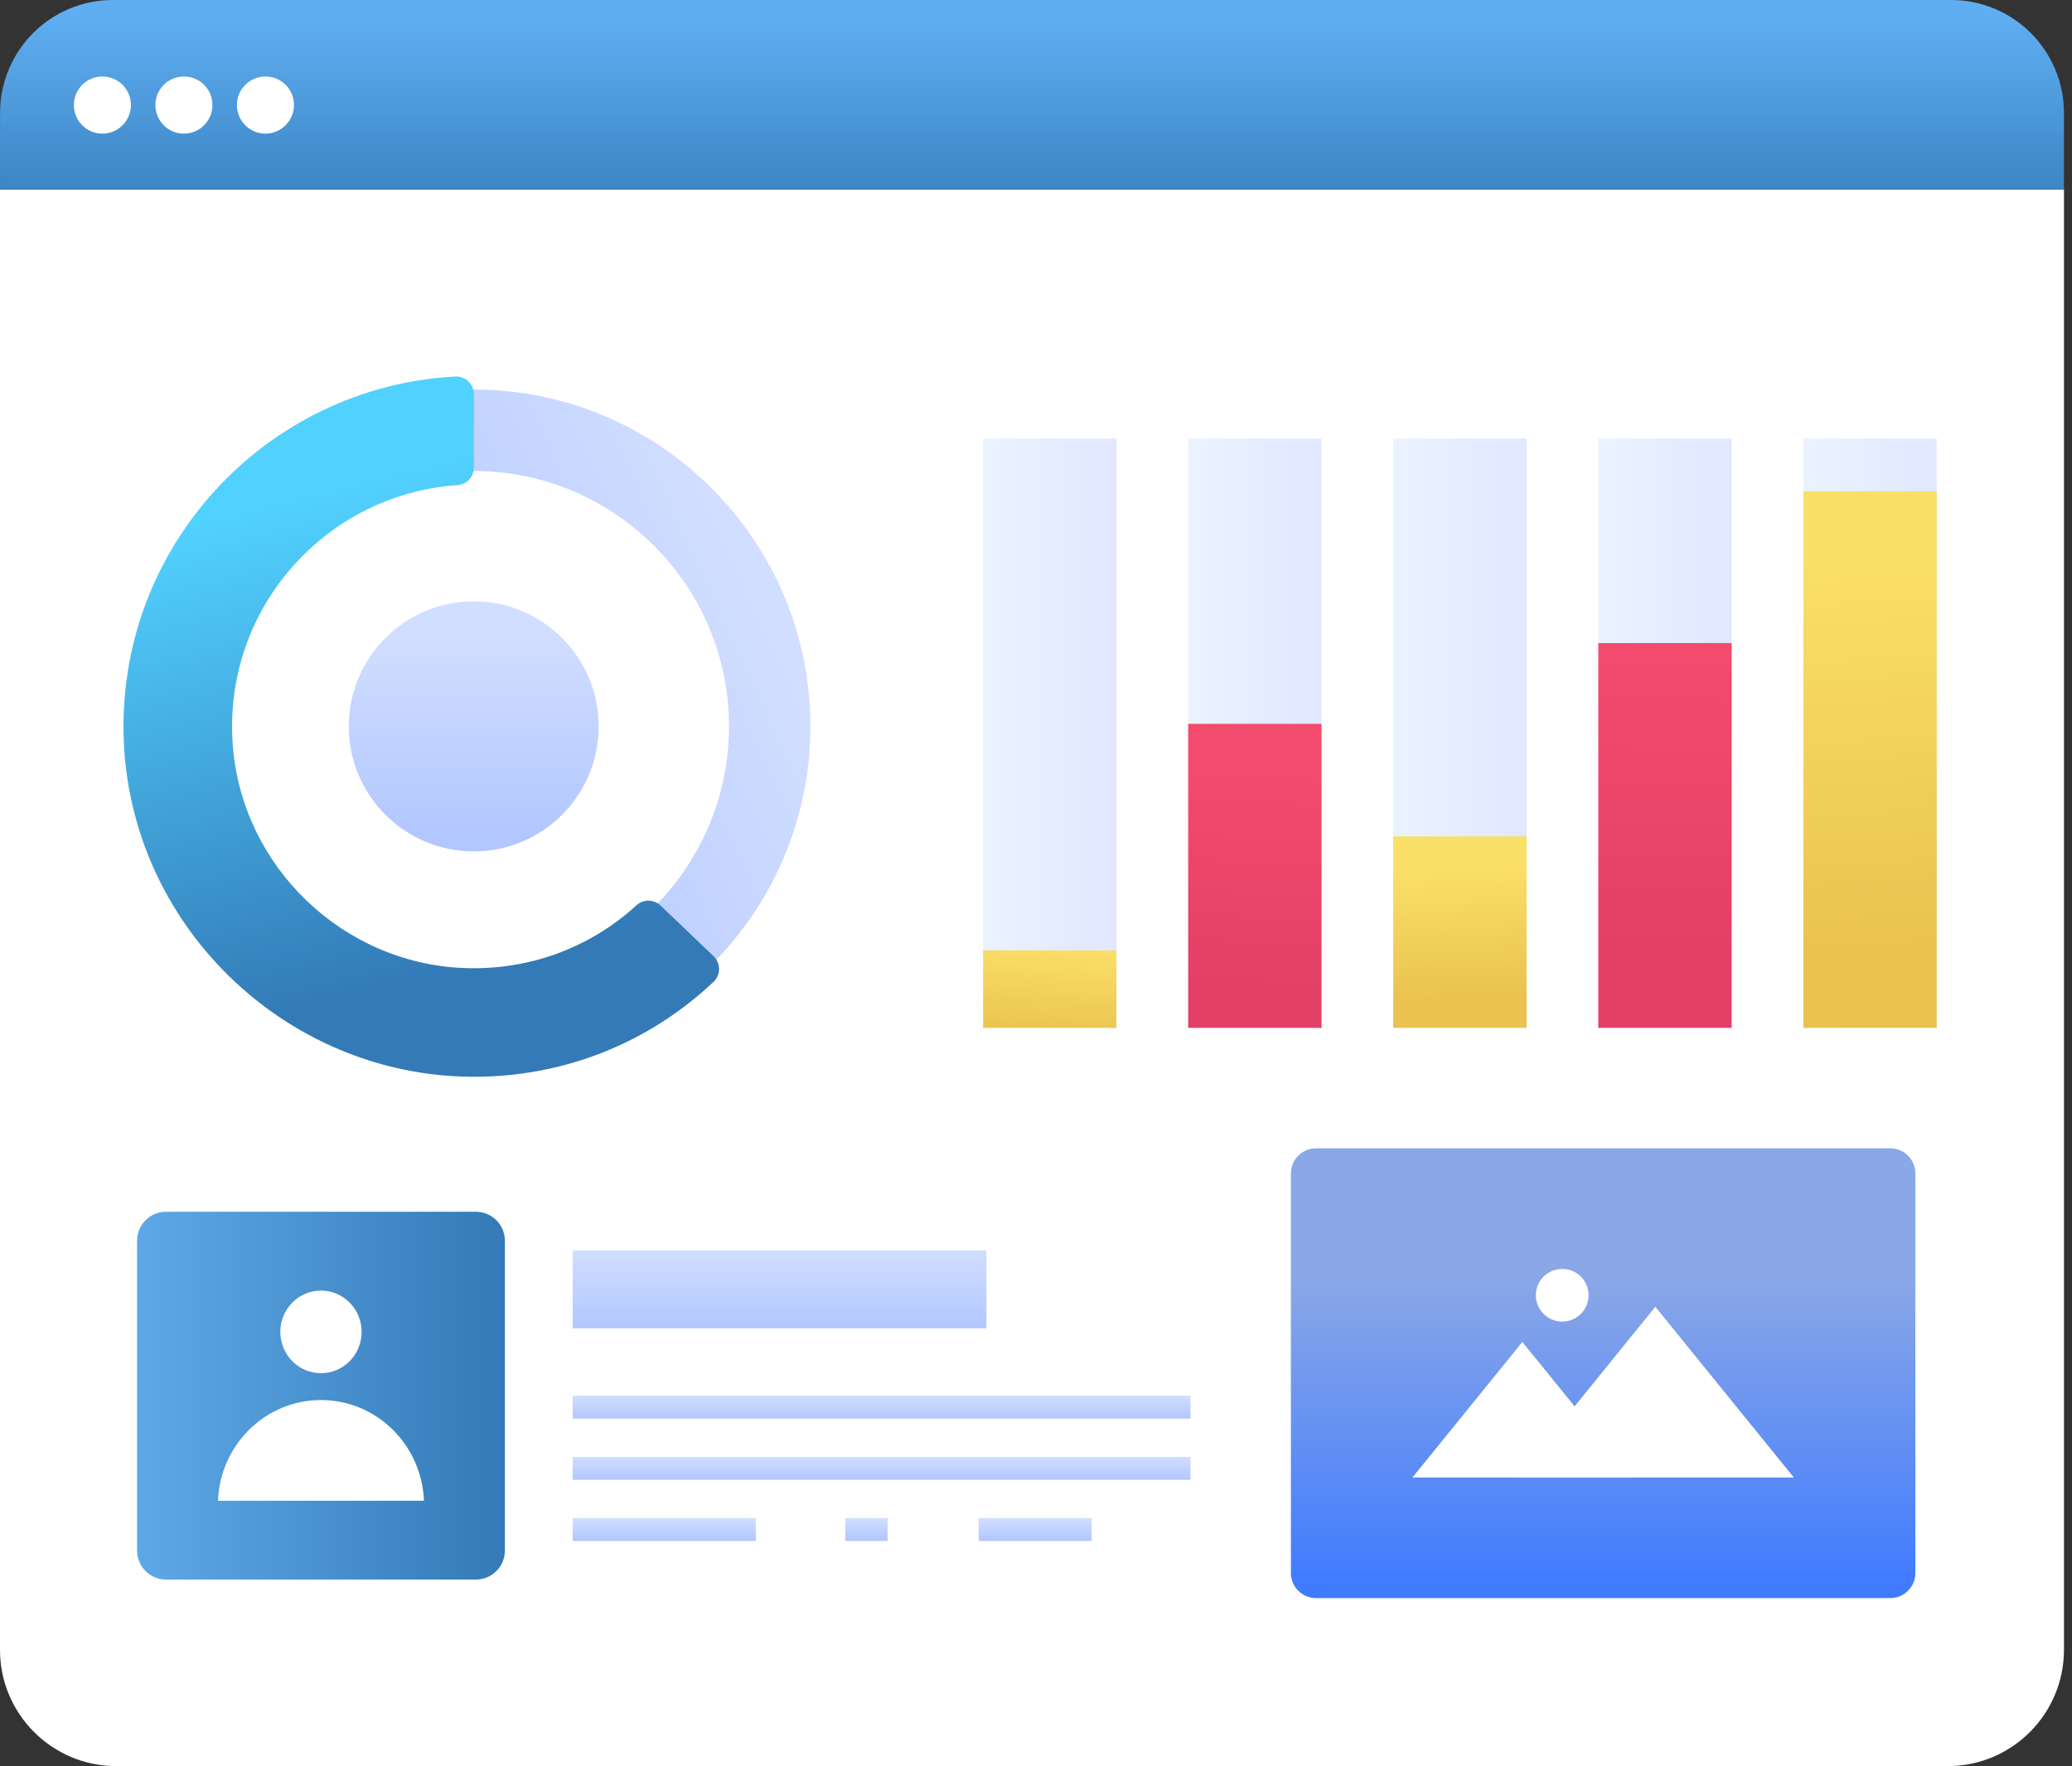 <svg width="122" height="104" viewBox="0 0 122 104" fill="none" xmlns="http://www.w3.org/2000/svg">
<rect x="0" y="0" width="122" height="104" fill="#333333" stroke="none"/>
<path d="M121.526 6.66V11.175H0.002V6.66C0.002 6.43 0.012 6.205 0.036 5.979C0.07 5.643 0.127 5.316 0.214 4.994C0.949 2.118 3.552 0 6.659 0H114.876C118.55 0 121.527 2.977 121.527 6.66H121.526Z" fill="url(#paint0_linear_600_10741)"/>
<path d="M13.95 6.183C13.95 7.114 14.696 7.869 15.627 7.869C16.559 7.869 17.309 7.114 17.309 6.183C17.309 5.253 16.559 4.505 15.627 4.505C14.696 4.505 13.95 5.26 13.95 6.183Z" fill="white"/>
<path d="M9.149 6.183C9.149 7.114 9.896 7.869 10.827 7.869C11.758 7.869 12.509 7.114 12.509 6.183C12.509 5.253 11.758 4.505 10.827 4.505C9.896 4.505 9.149 5.26 9.149 6.183Z" fill="white"/>
<path d="M4.349 6.183C4.349 7.114 5.095 7.869 6.027 7.869C6.958 7.869 7.708 7.114 7.708 6.183C7.708 5.253 6.958 4.505 6.027 4.505C5.095 4.505 4.349 5.26 4.349 6.183Z" fill="white"/>
<path d="M121.527 11.173V97.149C121.527 100.933 118.46 104 114.682 104H6.851C3.067 104 0 100.933 0 97.149V11.173H121.527Z" fill="white"/>
<path d="M65.737 25.823H57.887V60.525H65.737V25.823Z" fill="url(#paint1_linear_600_10741)"/>
<path d="M65.736 55.962H57.887V60.526H65.736V55.962Z" fill="url(#paint2_linear_600_10741)"/>
<path d="M77.811 25.823H69.961V60.526H77.811V25.823Z" fill="url(#paint3_linear_600_10741)"/>
<path d="M77.811 42.624H69.961V60.525H77.811V42.624Z" fill="url(#paint4_linear_600_10741)"/>
<path d="M89.885 25.823H82.035V60.526H89.885V25.823Z" fill="url(#paint5_linear_600_10741)"/>
<path d="M89.885 49.251H82.035V60.525H89.885V49.251Z" fill="url(#paint6_linear_600_10741)"/>
<path d="M101.958 25.823H94.109V60.526H101.958V25.823Z" fill="url(#paint7_linear_600_10741)"/>
<path d="M101.958 37.868H94.109V60.526H101.958V37.868Z" fill="url(#paint8_linear_600_10741)"/>
<path d="M114.033 25.823H106.183V60.526H114.033V25.823Z" fill="url(#paint9_linear_600_10741)"/>
<path d="M114.033 28.935H106.183V60.526H114.033V28.935Z" fill="url(#paint10_linear_600_10741)"/>
<path d="M35.25 42.774C35.25 46.842 31.958 50.135 27.898 50.135C23.837 50.135 20.537 46.842 20.537 42.774C20.537 38.707 23.829 35.414 27.898 35.414C31.966 35.414 35.25 38.714 35.25 42.774Z" fill="url(#paint11_linear_600_10741)"/>
<path d="M27.903 62.608C16.967 62.608 8.07 53.711 8.07 42.775C8.07 31.839 16.967 22.941 27.903 22.941C38.839 22.941 47.717 31.839 47.717 42.775C47.717 53.712 38.829 62.608 27.903 62.608ZM27.903 27.736C19.611 27.736 12.865 34.483 12.865 42.775C12.865 51.068 19.612 57.813 27.903 57.813C36.194 57.813 42.922 51.067 42.922 42.775C42.922 34.483 36.184 27.736 27.903 27.736Z" fill="url(#paint12_linear_600_10741)"/>
<path d="M42.004 57.826C38.258 61.353 33.43 63.317 28.263 63.404C17.199 63.591 7.825 54.839 7.296 43.784C6.747 32.322 15.605 22.766 26.806 22.172C27.4 22.14 27.903 22.62 27.903 23.218V27.531C27.903 28.079 27.478 28.531 26.934 28.568C19.16 29.093 13.074 35.891 13.71 43.926C14.271 51.048 20.178 56.721 27.318 57.005C31.124 57.151 34.71 55.836 37.474 53.31C37.876 52.94 38.497 52.944 38.895 53.324L42.015 56.307C42.449 56.722 42.444 57.417 42.005 57.828L42.004 57.826Z" fill="url(#paint13_linear_600_10741)"/>
<path d="M28.02 71.356H9.776C8.834 71.356 8.07 72.12 8.07 73.062V91.307C8.07 92.249 8.834 93.013 9.776 93.013H28.02C28.963 93.013 29.727 92.249 29.727 91.307V73.062C29.727 72.12 28.963 71.356 28.02 71.356Z" fill="url(#paint14_linear_600_10741)"/>
<path d="M18.898 80.863C20.22 80.863 21.292 79.773 21.292 78.43C21.292 77.086 20.22 75.996 18.898 75.996C17.577 75.996 16.505 77.086 16.505 78.43C16.505 79.773 17.577 80.863 18.898 80.863Z" fill="white"/>
<path d="M24.962 88.372C24.832 85.077 22.171 82.443 18.898 82.443C15.626 82.443 12.965 85.076 12.835 88.372H24.962H24.962Z" fill="white"/>
<path d="M58.081 73.626H33.72V78.221H58.081V73.626Z" fill="url(#paint15_linear_600_10741)"/>
<path d="M70.099 82.186H33.72V83.535H70.099V82.186Z" fill="url(#paint16_linear_600_10741)"/>
<path d="M70.099 85.79H33.72V87.139H70.099V85.79Z" fill="url(#paint17_linear_600_10741)"/>
<path d="M44.502 89.394H33.72V90.743H44.502V89.394Z" fill="url(#paint18_linear_600_10741)"/>
<path d="M52.264 89.394H49.769V90.743H52.264V89.394Z" fill="url(#paint19_linear_600_10741)"/>
<path d="M64.277 89.394H57.624V90.743H64.277V89.394Z" fill="url(#paint20_linear_600_10741)"/>
<path d="M112.777 69.097V92.629C112.777 93.444 112.114 94.106 111.297 94.106H77.486C76.672 94.106 76.009 93.444 76.009 92.629V69.097C76.009 68.28 76.672 67.62 77.486 67.62H111.297C112.114 67.62 112.777 68.28 112.777 69.097Z" fill="url(#paint21_linear_600_10741)"/>
<path d="M96.111 87.004H83.164L89.636 79.022L92.344 82.359L96.111 87.004Z" fill="white"/>
<path d="M105.622 87.004H89.313L97.466 76.951L105.622 87.004Z" fill="white"/>
<path d="M93.537 76.272C93.537 77.128 92.84 77.825 91.984 77.825C91.127 77.825 90.43 77.129 90.43 76.272C90.43 75.414 91.126 74.722 91.984 74.722C92.841 74.722 93.537 75.414 93.537 76.272Z" fill="white"/>
<defs>
<linearGradient id="paint0_linear_600_10741" x1="60.764" y1="1.021" x2="60.764" y2="14.067" gradientUnits="userSpaceOnUse">
<stop stop-color="#5FAEF2"/>
<stop offset="1" stop-color="#337AB7"/>
</linearGradient>
<linearGradient id="paint1_linear_600_10741" x1="57.887" y1="43.174" x2="65.737" y2="43.174" gradientUnits="userSpaceOnUse">
<stop stop-color="#EBF2FF"/>
<stop offset="1" stop-color="#E1E8FF"/>
</linearGradient>
<linearGradient id="paint2_linear_600_10741" x1="62.011" y1="55.657" x2="61.58" y2="61.249" gradientUnits="userSpaceOnUse">
<stop stop-color="#FADF68"/>
<stop offset="1" stop-color="#EAC250"/>
</linearGradient>
<linearGradient id="paint3_linear_600_10741" x1="69.961" y1="-14.015" x2="77.811" y2="-14.015" gradientUnits="userSpaceOnUse">
<stop stop-color="#EBF2FF"/>
<stop offset="1" stop-color="#E1E8FF"/>
</linearGradient>
<linearGradient id="paint4_linear_600_10741" x1="74.303" y1="45.316" x2="73.445" y2="58.186" gradientUnits="userSpaceOnUse">
<stop stop-color="#F34B6D"/>
<stop offset="1" stop-color="#E24067"/>
</linearGradient>
<linearGradient id="paint5_linear_600_10741" x1="82.035" y1="-14.015" x2="89.885" y2="-14.015" gradientUnits="userSpaceOnUse">
<stop stop-color="#EBF2FF"/>
<stop offset="1" stop-color="#E1E8FF"/>
</linearGradient>
<linearGradient id="paint6_linear_600_10741" x1="85.749" y1="51.124" x2="86.178" y2="58.777" gradientUnits="userSpaceOnUse">
<stop stop-color="#FADF68"/>
<stop offset="1" stop-color="#EAC250"/>
</linearGradient>
<linearGradient id="paint7_linear_600_10741" x1="94.109" y1="-14.015" x2="101.959" y2="-14.015" gradientUnits="userSpaceOnUse">
<stop stop-color="#EBF2FF"/>
<stop offset="1" stop-color="#E1E8FF"/>
</linearGradient>
<linearGradient id="paint8_linear_600_10741" x1="98.295" y1="38.62" x2="97.866" y2="55.985" gradientUnits="userSpaceOnUse">
<stop stop-color="#F34B6D"/>
<stop offset="1" stop-color="#E24067"/>
</linearGradient>
<linearGradient id="paint9_linear_600_10741" x1="106.183" y1="-14.015" x2="114.033" y2="-14.015" gradientUnits="userSpaceOnUse">
<stop stop-color="#EBF2FF"/>
<stop offset="1" stop-color="#E1E8FF"/>
</linearGradient>
<linearGradient id="paint10_linear_600_10741" x1="109.377" y1="32.934" x2="110.807" y2="56.022" gradientUnits="userSpaceOnUse">
<stop stop-color="#FADF68"/>
<stop offset="1" stop-color="#EAC250"/>
</linearGradient>
<linearGradient id="paint11_linear_600_10741" x1="27.894" y1="37.379" x2="27.894" y2="49.262" gradientUnits="userSpaceOnUse">
<stop stop-color="#D1DEFF"/>
<stop offset="1" stop-color="#B2C7FF"/>
</linearGradient>
<linearGradient id="paint12_linear_600_10741" x1="44.58" y1="35.046" x2="23.344" y2="44.885" gradientUnits="userSpaceOnUse">
<stop stop-color="#D1DEFF"/>
<stop offset="1" stop-color="#B2C7FF"/>
</linearGradient>
<linearGradient id="paint13_linear_600_10741" x1="19.301" y1="29.055" x2="26.38" y2="57.44" gradientUnits="userSpaceOnUse">
<stop stop-color="#51D1FE"/>
<stop offset="1" stop-color="#337AB7"/>
</linearGradient>
<linearGradient id="paint14_linear_600_10741" x1="8.07" y1="82.184" x2="29.727" y2="82.184" gradientUnits="userSpaceOnUse">
<stop stop-color="#5FA8E7"/>
<stop offset="1" stop-color="#337AB7"/>
</linearGradient>
<linearGradient id="paint15_linear_600_10741" x1="45.9" y1="73.626" x2="45.9" y2="78.221" gradientUnits="userSpaceOnUse">
<stop stop-color="#D1DEFF"/>
<stop offset="1" stop-color="#B2C7FF"/>
</linearGradient>
<linearGradient id="paint16_linear_600_10741" x1="51.91" y1="82.186" x2="51.91" y2="83.535" gradientUnits="userSpaceOnUse">
<stop stop-color="#D1DEFF"/>
<stop offset="1" stop-color="#B2C7FF"/>
</linearGradient>
<linearGradient id="paint17_linear_600_10741" x1="51.91" y1="85.79" x2="51.91" y2="87.139" gradientUnits="userSpaceOnUse">
<stop stop-color="#D1DEFF"/>
<stop offset="1" stop-color="#B2C7FF"/>
</linearGradient>
<linearGradient id="paint18_linear_600_10741" x1="39.11" y1="89.394" x2="39.11" y2="90.743" gradientUnits="userSpaceOnUse">
<stop stop-color="#D1DEFF"/>
<stop offset="1" stop-color="#B2C7FF"/>
</linearGradient>
<linearGradient id="paint19_linear_600_10741" x1="51.016" y1="89.394" x2="51.016" y2="90.743" gradientUnits="userSpaceOnUse">
<stop stop-color="#D1DEFF"/>
<stop offset="1" stop-color="#B2C7FF"/>
</linearGradient>
<linearGradient id="paint20_linear_600_10741" x1="60.95" y1="89.394" x2="60.95" y2="90.743" gradientUnits="userSpaceOnUse">
<stop stop-color="#D1DEFF"/>
<stop offset="1" stop-color="#B2C7FF"/>
</linearGradient>
<linearGradient id="paint21_linear_600_10741" x1="94.393" y1="75.24" x2="94.393" y2="93.265" gradientUnits="userSpaceOnUse">
<stop stop-color="#8AA7E7"/>
<stop offset="1" stop-color="#407BFF"/>
</linearGradient>
</defs>
</svg>
